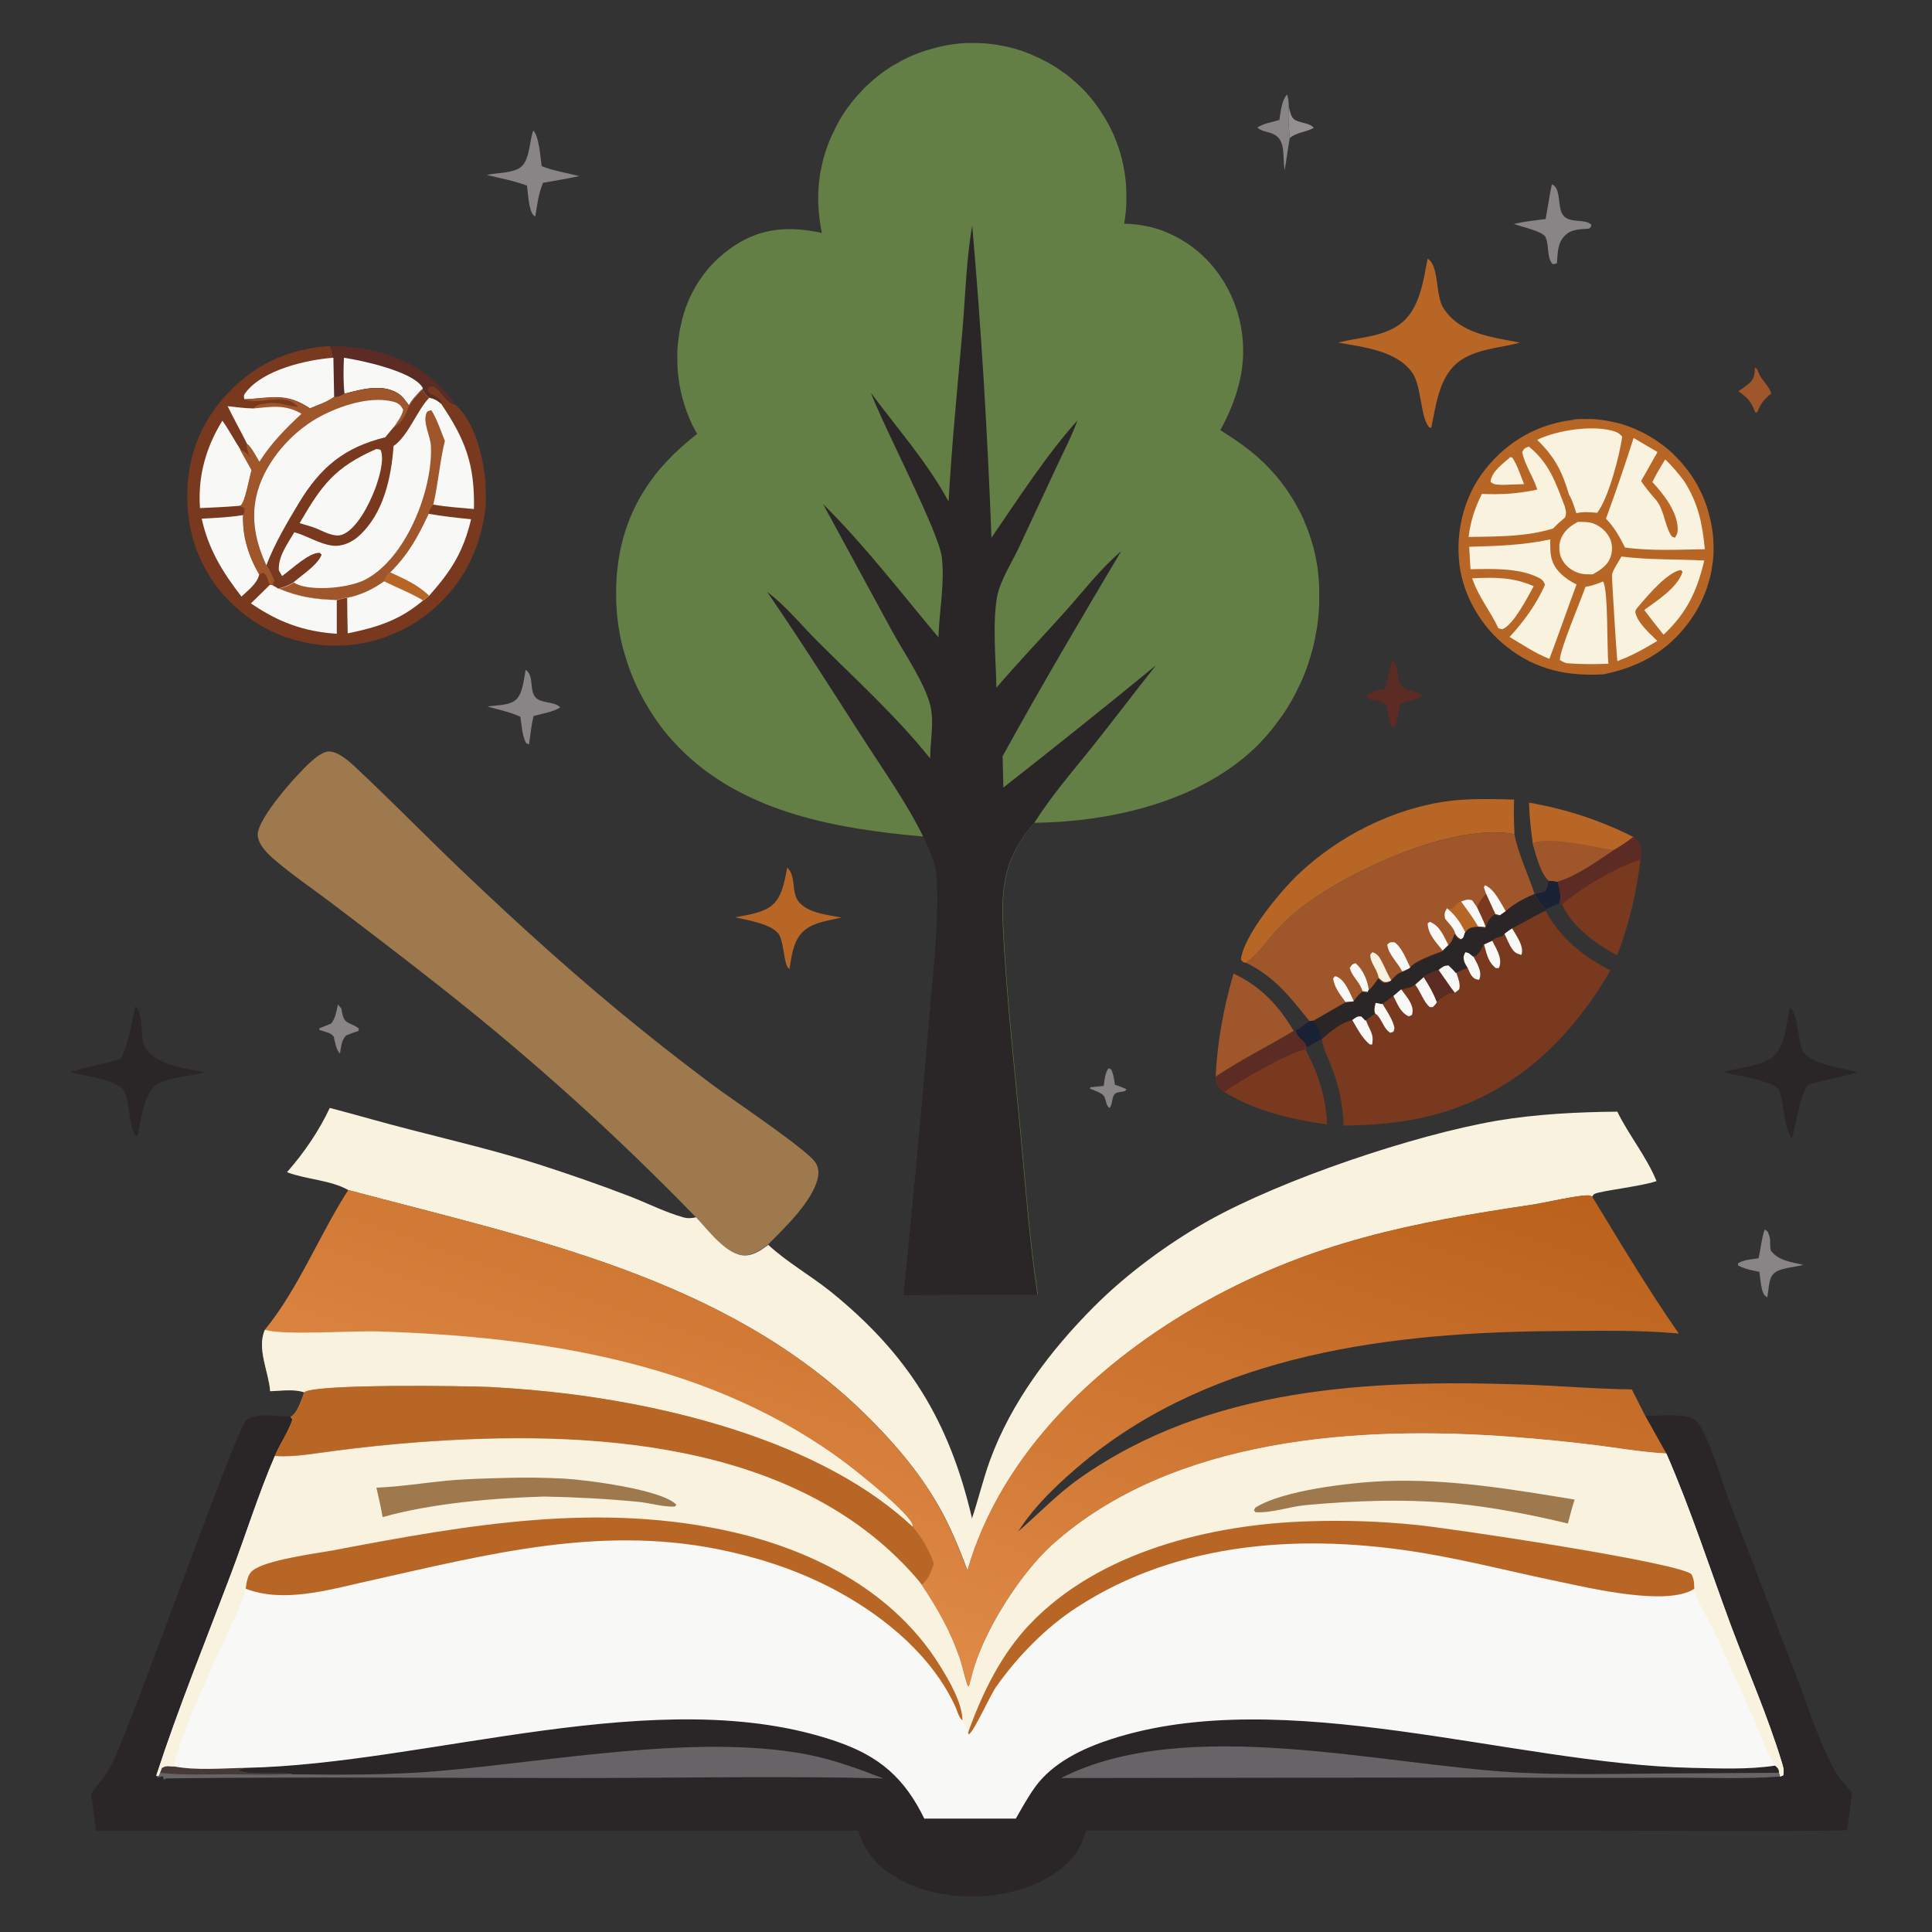 <?xml version="1.0" encoding="UTF-8"?>
<svg id="Layer_1" xmlns="http://www.w3.org/2000/svg" version="1.1" xmlns:xlink="http://www.w3.org/1999/xlink" viewBox="0 0 1024 1024">
  <rect x="0" y="0" width="1024" height="1024" fill="#333333" stroke="none"/>
  <!-- Generator: Adobe Illustrator 29.1.0, SVG Export Plug-In . SVG Version: 2.1.0 Build 142)  -->
  <defs>
    <style>
      .st0 {
        fill: #949090;
      }

      .st1 {
        fill: #f8f2de;
      }

      .st2 {
        fill: #192134;
      }

      .st3 {
        fill: #5c2c24;
      }

      .st4 {
        fill: #79391f;
      }

      .st5 {
        fill: #676467;
      }

      .st6 {
        fill: #647f46;
      }

      .st7 {
        fill: #473a36;
      }

      .st8 {
        fill: #9e562a;
      }

      .st9 {
        fill: #b86626;
      }

      .st10 {
        fill: #2a2627;
      }

      .st11 {
        fill: #9f794e;
      }

      .st12 {
        fill: #f8f9f6;
      }

      .st13 {
        fill: #898486;
      }

      .st14 {
        fill: url(#linear-gradient);
      }
    </style>
    <linearGradient id="linear-gradient" x1="576.5" y1="480.4" x2="466.7" y2="154.8" gradientTransform="translate(0 1026) scale(1 -1)" gradientUnits="userSpaceOnUse">
      <stop offset="0" stop-color="#ba611c"/>
      <stop offset="1" stop-color="#e08a47"/>
    </linearGradient>
  </defs>
  <path class="st0" d="M683.1,56.7c0,.3.2.7.3,1,.6,2.3,1,4.7,3.2,6,2.5,1.4,8.3,1.7,9.7,4.1-3.9,2.2-9.4,2.4-12.7,5.4-.5-5.5-1-10.9-.5-16.4Z"/>
  <path class="st2" d="M693.9,541.2l2.3-.3c2.5,3.5,4.1,5.4,4.4,9.7-2.7,1.5-5.4,3-8.1,4.6-1.3-4.4-4.3-4-6-8.8,2.7-1.6,5-3.1,7.3-5.2Z"/>
  <path class="st2" d="M820.8,466.7c1.7,0,3.2.2,4.9.6.6,3.4,2.3,8.3.8,11.5-2.4,1-4.9,1.9-7.1,3.4-2.7-2.5-4.4-5-6-8.3l5.1-1.2c2-2,1.8-3.2,2.3-5.9Z"/>
  <path class="st13" d="M585,575.4c.5-3.1.6-6.7,2.6-9.2,1.7.8,1.2.2,1.9,2,.8,2.1,1.1,4.4,1.4,6.7,2.1.7,4,1.4,6,2.3,0,2.3-4.8.6-6.4,3.1-1.3,1.9-.7,4.7-2.4,7-1.8-1.2-1.9-3.9-2.7-5.9-.9-2.1-5.6-3.5-7.7-4.4l.2-.7,7.2-.8Z"/>
  <path class="st13" d="M179.1,532.4l1.8,2.1.2,1.1c1.3,7.8,3.6,5.6,9.1,9.5l-.2,1.3c-2.2.7-4.3,1.5-6.5,2.4-2.6,2.4-2.7,6.3-3.3,9.6-2.1-2-2.6-6-3.3-8.9-1.5-2.1-4-2.4-6.3-3.2l-1.3-.4v-.9s6.2-2.5,6.2-2.5c2.3-2.7,2.8-6.6,3.6-10Z"/>
  <path class="st8" d="M930.1,194.6c1.7,1.6,1.1.7,2,2.9,1.6,4.2,5.6,7,6.7,11.1-3.6,2.9-5.3,4.8-7.1,9.1l-.4.9h-1c-2-5.6-4-7.8-8.9-11.2,2.1-1.5,4.3-3,6.2-4.7,2.3-2.1,2.4-5.1,2.6-8.1Z"/>
  <path class="st13" d="M678.1,63.6c.8-4.7,1-9.7,4-13.5.9,2.1.9,4.3,1,6.6-.5,5.6,0,10.9.5,16.4-1,5.7-1.7,11.4-2.7,17.1-1.4-8.2,1.2-17.1-7.7-19.8-2.6-.8-4.7-1-6.8-2.8,3.3-2.2,7.9-2.9,11.7-4Z"/>
  <path class="st13" d="M935.4,651.7l1.5,1.1c.8,2,1.4,3.2,1.3,5.4,0,1.7,0,3,.4,4.7,4.1,5.4,11,6,17.2,7.5-4.2,1.2-10.9,1.5-14.5,3.7-2.6,1.6-3.3,4.4-3.7,7.2l-.9,6.3c-.4-.3-.8-.5-1.2-.9-2.2-1.9-2.5-9.7-3-12.6-4-.8-7.7-1.5-11.3-3.4v-1.1c3.1-2,7.2-2.1,10.9-2.7,1.1-5.1,1.5-10.2,3.2-15.2Z"/>
  <path class="st3" d="M738,349.8c3.9,3.4,1.5,10.6,5.2,14.2,2.8,2.6,7.9,1.9,10.5,4.7-3,2.3-7.8,3.2-11.4,4.2l-2.8,12.5-1.8-.2c-2.1-2.8-1.8-7.8-2.9-11.3-1.6-1.5-2.5-1.9-4.6-2.3-1.5-.3-2.6-.5-4.1-1.1-1.6-.6-1-.3-1.7-2,2.4-2.2,6.7-2.7,9.8-3.4,1.1-5.1,2.2-10.2,3.7-15.2Z"/>
  <path class="st13" d="M278.6,355c4.8,3.2,1.6,11.3,5.6,15,3.1,2.9,10.3,1.8,12.7,5-3.9,2.4-9.7,3.3-14.1,4.5-1.2,4.9-1.7,10-2.4,15l-1.4-.5c-2.3-3.3-2.5-10.1-3.2-14.1-5.3-2.5-11.7-3.8-17.4-5.4,4.4-.8,10.3-.5,14.1-2.9,4.6-2.8,5.1-11.7,6.1-16.6Z"/>
  <path class="st13" d="M822.6,97.7c5.1,2.2,2.7,12.4,5.9,16.4,3.5,4.5,11,1.6,14.9,4.9l-.2,1.4-1.1.8c-3.9.3-8.5.2-11.7,2.8-5,4.1-4.7,9.6-5.2,15.5-.7.4-1.5.4-2.3.5-3.2-3.5-1.7-10.1-3.8-14.4-1.5-3.1-12.9-5.4-16.7-6.9,5.5-1.3,11.2-1.9,16.8-2.6,1.2-6.1,2-12.3,3.3-18.4Z"/>
  <path class="st13" d="M282.7,69.2c3.1,3.3,3.7,14.3,4.4,18.9,6.3,2.4,13.4,3.6,19.9,5.2-6.3,1.5-12.8,2.4-19.2,3.6-2.4,6-3.1,11.6-4.1,17.9-.3-.2-.5-.4-.8-.6-2.7-2.4-3-11.9-3.6-15.8-6.8-2.6-14.2-3.9-21.3-5.7,5.2-1.1,11.9-.9,16.6-3.2,6.2-3,5.8-13.7,7.8-19.6,0-.3.2-.5.3-.8Z"/>
  <path class="st3" d="M175.1,183.4c20.7,0,41.8,5.6,57.1,20.4,3.4,3.3,6.5,6.7,9.1,10.6-5.5-1.1-8.6-11.9-13.7-9.1l-.7,1.5c1.9,3.4,6,3,7.7,6.4l-.7.7c-2.3-1.7-3.5-2.5-6.3-3.2-1.8-1.3-2.5-2.4-3.7-4.3l.3-.8c-.1-.2-.2-.5-.4-.7-5.6-8.3-32-13.9-41.5-15.4-.3,6.5-.4,12.7.3,19.2-2.3,1.4-2.8,1.5-5.4,1.7l-.4-20.7c-.2-2.6-.4-4-1.6-6.3Z"/>
  <path class="st12" d="M182.2,189.6c9.5,1.4,35.9,7.1,41.5,15.4.2.2.3.5.4.7l-.3.8c-2.6,2.7-5.1,5.2-6.9,8.5-1.7-2.3-3.5-5-5.9-6.5-8.5-5.3-19.5-2.1-28.4.3-.7-6.5-.6-12.7-.3-19.2Z"/>
  <path class="st9" d="M417.2,459.8c4.9,4.4,2.1,13,6,18,4.8,6.1,15.7,7.2,22.8,8.5-6.1,1.5-13.4,2.3-18.6,6-6.9,4.9-7.7,13.7-9,21.4-1.2-1.4-1.1-1-1.6-2.5-1.5-4.6-1.7-11.6-3.7-15.5-3-5.9-17.8-8.2-23.5-9.5,5.9-1.2,13.2-2,18.3-5.4,6.8-4.5,7.8-13.7,9.4-21.1Z"/>
  <path class="st10" d="M71.7,533.4c1.4,1.1,1.8,1.9,2.2,3.6,0,.3.2.6.3,1,1.6,5.5.1,12.9,3,17.5,5.7,9.2,21.6,10.8,31.4,12.8-7.8,2.2-19,2.3-25.7,6.8-7.1,4.8-8.1,19.1-10,27h-.9c-4.4-6.3-2.6-17.2-6.5-24.1-3.4-6-22-7.9-28.6-9.7,8.8-2.8,18.1-4.3,27-7,4.7-9.2,5.5-18,7.8-27.8Z"/>
  <path class="st10" d="M948.6,534.1c4.7,2.6,4,17.2,6.8,22.7,3.8,7.5,21.5,9.2,29.3,11.5-8.8,2.7-17.8,3.9-26.6,6.8-5.2,8.9-5.3,18.9-8.5,28.4-4.5-7.2-4.3-20.9-6.8-25.9-2.4-4.6-24.2-8-29.6-9.4,7.7-2.1,18.4-2.9,25.1-7.1,7.8-4.9,8.6-18.9,10.3-27.1Z"/>
  <path class="st8" d="M653.8,516c14.4,6.8,23.8,16.8,31.9,30.4-13.6,8.1-28.2,15.4-41.4,24.2,1-19.1,4.2-36.3,9.5-54.6Z"/>
  <path class="st9" d="M810.3,425.4c19.7,3.4,37.7,9.3,55.6,18.3-3.4,2.6-6.8,4.9-10.5,7-8.1,5.6-20.3,14.1-29.6,16.7-1.7-.4-3.1-.5-4.9-.6-4.6-4.3-6.7-14-8.5-19.9-1-7.2-1.8-14.2-2-21.5Z"/>
  <path class="st8" d="M812.3,446.8c8.7-3.6,32.9,2.1,43,3.8-8.1,5.6-20.3,14.1-29.6,16.7-1.7-.4-3.1-.5-4.9-.6-4.6-4.3-6.7-14-8.5-19.9Z"/>
  <path class="st4" d="M865.9,443.6c1.9,1.8,3.5,3.1,3.8,5.8.2,2,0,4.3-.2,6.3-2.2,17.7-6,34.1-12.4,50.7-11.5-6.4-23.5-14.7-29.2-27.1l-1.4-.6c1.5-3.2-.2-8.1-.8-11.5,9.4-2.6,21.5-11.1,29.6-16.7,3.8-2.1,7.1-4.4,10.5-7Z"/>
  <path class="st3" d="M865.9,443.6c1.9,1.8,3.5,3.1,3.8,5.8.2,2,0,4.3-.2,6.3-12.8,3.8-31.4,14.9-41.6,23.7l-1.4-.6c1.5-3.2-.2-8.1-.8-11.5,9.4-2.6,21.5-11.1,29.6-16.7,3.8-2.1,7.1-4.4,10.5-7Z"/>
  <path class="st4" d="M685.7,546.5h.9c1.7,4.8,4.7,4.4,6,8.8l-.7.9c6.8,12.7,10.9,25.4,11.5,39.8-18.8-2.6-38.2-7.2-54.6-17.3-.3-.2-.6-.3-.8-.5-2.9-2.1-3.3-4.2-3.6-7.5,13.2-8.8,27.7-16.1,41.4-24.2Z"/>
  <path class="st3" d="M685.7,546.5h.9c1.7,4.8,4.7,4.4,6,8.8l-.7.9c-9.3,1.9-34.6,16.5-43.1,22.6-.3-.2-.6-.3-.8-.5-2.9-2.1-3.3-4.2-3.6-7.5,13.2-8.8,27.7-16.1,41.4-24.2Z"/>
  <path class="st9" d="M756.7,137.1c6.2,3.7,3.9,19.4,8.4,26.3,8.9,13.7,25.9,15.3,40.5,18.2-10.3,2.8-21.4,3.1-30.7,8.9-12,7.6-13.6,23.4-16.3,36.2h-.8c-4.9-4-4.2-22.1-9.3-29.2-8.4-11.8-26-13.5-39.2-15.9,10.9-2.9,22.8-2.8,32.3-9.5,10.9-7.7,12.7-23,15.1-35.1Z"/>
  <path class="st9" d="M660.4,510.4c-2.2-.7-1.2-.1-2.7-1.8,1.4-12.7,20.7-35.9,30.1-44.9,21.4-20.5,51-35.5,80.6-39.2,11.3-1.4,22.7-1,34.1-.7-.2,6.2-.1,12.1.2,18.3-30.6-5.8-80.6,16.6-105.3,33.4-7.7,5.2-14.5,10.7-20.8,17.6-5.2,5.8-9.8,12.6-16.1,17.3Z"/>
  <path class="st8" d="M660.4,510.4c6.3-4.7,10.9-11.5,16.1-17.3,6.2-6.9,13.1-12.4,20.8-17.6,24.7-16.8,74.8-39.2,105.3-33.4,2.7,12,7.1,20.7,10.8,31.8-5.6,2.4-10.6,5-15.3,9.1l-3,2.1c-.9-.2-1.7-.3-2.6-.7-2.8,1.6-3.7,4.3-5,7.1l-4.1-.4c-2.4.3-3.9.1-5.8,2-.4.4-.7.8-1,1.3-.6,2-.3,2.4-2.2,3.5-1.8-.8-2.2-1.4-3.2-3-.9,2.4-1.6,4.5-3.6,6.2l-3,3c-4.1,1.5-15.1,5.3-17.1,8.8,0,0,0,.2,0,.2-1.5.8-2.8,1.5-4.4,2-2.7,1.1-4,2.6-5.8,4.8-1.7.7-1.1.6-2.7.8-1.7.2-2.7-1.1-3.9-2.2-1.6,2.3-3,4.6-5.2,6.3l-.4,1.1-2.9-.4c-2,1.5-3.3,3.3-4.7,5.3l-4.3.4-16.9,9.7-2.3.3c-10-12.6-18.7-23.7-33.5-30.9Z"/>
  <path class="st12" d="M722.2,525.4c-.2-.5-.4-1.1-.6-1.6-1.6-3.8-5.2-6.7-6.2-10.8,1.2-1.6,1-1.9,3.1-2.5,4,3.6,6.2,8.8,7,14.1l-.4,1.1-2.9-.4Z"/>
  <path class="st12" d="M713.2,531.2c-2.8-4-6-7.7-6.6-12.7l1-1.1c.3,0,.6.2,1,.3,4.5,1.9,6.9,8.9,9,13l-4.3.4Z"/>
  <path class="st1" d="M730.7,518.4c0-.4,0-.7-.2-1.1-.9-4-4.4-7.2-4.2-11.4l1.1-1.2c2.7.8,3.7,2.5,5,5,1.7,3.3,3.1,6.7,5,10-1.7.7-1.1.6-2.7.8-1.7.2-2.7-1.1-3.9-2.2Z"/>
  <path class="st12" d="M787.6,473.7l-1.1-3.4.6-1.1c4.9,1.9,8.3,9.4,11,13.8l-3,2.1c-.9-.2-1.7-.3-2.6-.7l-4.9-10.7Z"/>
  <path class="st4" d="M782.8,480.8c1.4-2.8,2.7-4.8,4.8-7.1l4.9,10.7c-2.8,1.6-3.7,4.3-5,7.1-1.4-3.6-3.1-7.1-4.7-10.6Z"/>
  <path class="st12" d="M764.7,503.9c-3.4-4.3-7.9-8.8-8-14.5l1.2-.8c5.4,2.2,7.2,7.5,9.8,12.3l-3,3Z"/>
  <path class="st12" d="M743.2,514.9c-2.2-4.6-7.5-9.1-7.9-14.3,1.6-1.5,1.7-1.1,3.7-1.2,3.8,2.3,6.6,9.5,8.5,13.5-1.5.8-2.8,1.5-4.4,2Z"/>
  <path class="st9" d="M774.5,477.8c2.5-.8,3.2-1.4,5.8-.6l2.5,3.6c1.6,3.5,3.4,7,4.7,10.6l-4.1-.4c-2.4.3-3.9.1-5.8,2-.4.4-.7.8-1,1.3-.6,2-.3,2.4-2.2,3.5-1.8-.8-2.2-1.4-3.2-3-.4-2.6-3.8-5.8-5.4-7.9-.4-2.8-.3-3,1-5.5,1.3.3,1.9.3,3.1.2,1.5-1.8,2.3-2.8,4.4-3.8Z"/>
  <path class="st12" d="M774.5,477.8c2.5-.8,3.2-1.4,5.8-.6l2.5,3.6c1.6,3.5,3.4,7,4.7,10.6l-4.1-.4c-2.6-4.6-5.9-8.9-9-13.2Z"/>
  <path class="st12" d="M766.9,481.4c4.5,3.5,7.3,7.8,9.8,12.9-.6,2-.3,2.4-2.2,3.5-1.8-.8-2.2-1.4-3.2-3-.4-2.6-3.8-5.8-5.4-7.9-.4-2.8-.3-3,1-5.5Z"/>
  <path class="st4" d="M798.1,482.9c4.7-4.1,9.7-6.7,15.3-9.1,1.6,3.3,3.2,5.8,6,8.3l-.2.6c7.4,14.2,20.3,24.6,34.4,31.6-21.9,37.5-51.6,65.7-94.7,76.9-15.4,4-31,5.2-46.8,5.4-.4-11.7-2.3-20.6-6.5-31.5-1.8-4.6-4.4-9.6-5-14.5-.3-4.3-1.9-6.2-4.4-9.7l16.9-9.7,4.3-.4c1.4-2,2.7-3.8,4.7-5.3l2.9.4.4-1.1c2.2-1.7,3.6-4.1,5.2-6.3,1.3,1,2.3,2.4,3.9,2.2,1.6-.2,1-.1,2.7-.8,1.8-2.2,3-3.7,5.8-4.8,1.6-.5,2.9-1.3,4.4-2,0,0,0-.2,0-.2,2-3.4,13-7.3,17.1-8.8l3-3c2.1-1.6,2.7-3.8,3.6-6.2,1,1.7,1.4,2.2,3.2,3,1.9-1.1,1.5-1.5,2.2-3.5.3-.4.6-.9,1-1.3,1.9-1.9,3.4-1.7,5.8-2l4.1.4c1.3-2.8,2.2-5.5,5-7.1.9.4,1.7.5,2.6.7l3-2.1Z"/>
  <path class="st12" d="M801.4,492c2.1,3.6,6.1,9,5.2,13.3,0,.3-.2.5-.3.8-2.1-.5-3.5-1.2-4.8-3.1-1.7-2.4-2.8-5.5-4.1-8.1,1.2-1,2.6-1.9,4-2.9Z"/>
  <path class="st12" d="M777.9,513c-.5-.9-1.5-2.4-1.8-3.4-.6-2.3-.3-3.1.6-5,2.1.2,2.5,1,4.2,2.3,1.8,3.4,4.7,7.9,3.3,11.8,0,.2-.2.4-.3.6-2-.2-2.9-.8-4.1-2.4-.8-1.2-1.3-2.6-1.9-3.9Z"/>
  <path class="st12" d="M786.5,500.6l4.4-2c2,4,5.3,8.9,3.9,13.5-.1.3-.3.7-.4,1-2.1,0-1.3.3-2.9-1.2-3-2.9-3.8-7.4-4.9-11.3Z"/>
  <path class="st12" d="M729.2,531.3l3.5.7c2.4,4,5.5,8.3,6.4,12.9l-.5,1.9-1.6.6c-3.9-2-4.5-7.9-8.1-10.2-.7-2.2-.2-3.6.3-5.9Z"/>
  <path class="st12" d="M742.6,524.3c2.5,3.5,6.9,8.1,6,12.6,0,.4-.2.7-.3,1.1l-1.6.7c-4.5-2-6.1-6.7-8.2-10.9l4.1-3.5Z"/>
  <path class="st12" d="M716.7,540.6c2.1-1.4,2.6-2.4,5.2-2l2.1,2.2c1.7,4.9,4.5,7.3,3.2,12.9l-1.3-.2c-4.1-3.5-6.5-8.3-9.2-12.9Z"/>
  <path class="st12" d="M754.6,517.9c2.8,4.4,5.1,8.4,7,13.2-.6,1.2-1.3,1.8-2.2,2.7h-1.6c-3.2-2.8-4.7-7.7-7.2-11.2l-.5-.7,4.6-4.1Z"/>
  <path class="st3" d="M762.5,514.1c2.1-1.6,2.8-2.5,5.5-2.5,1.4,1.3,2.7,2.5,3.9,4,.9,2.8,2.3,5.9,1.5,8.8l-2.3,1.8c-4.2.2-6.5,2.3-9.5,4.9-1.9-4.9-4.1-8.9-7-13.2,2.4-1.7,5.2-2.7,7.9-3.8Z"/>
  <path class="st12" d="M762.5,514.1c2.1-1.6,2.8-2.5,5.5-2.5,1.4,1.3,2.7,2.5,3.9,4,.9,2.8,2.3,5.9,1.5,8.8l-2.3,1.8c-3-3.9-5.7-8.1-8.6-12.1Z"/>
  <path class="st10" d="M798.1,482.9c4.7-4.1,9.7-6.7,15.3-9.1,1.6,3.3,3.2,5.8,6,8.3l-.2.6c-6.1,2.8-11.8,6.5-17.8,9.3-1.3.9-2.7,1.8-4,2.9-1.5,1.8-.5,1.2-2.7,1.7-1.6.4-2.6.9-3.9,2l-4.4,2c-1.2,2.3-2.1,4.5-4.3,6.1l-1.4.3c-1.6-1.3-2-2.1-4.2-2.3-1,1.9-1.2,2.7-.6,5,.3,1.1,1.3,2.5,1.8,3.4-2.1.8-4.1,1.5-6.1,2.6-1.2-1.5-2.5-2.7-3.9-4-2.7,0-3.4.9-5.5,2.5-2.7,1-5.5,2-7.9,3.8l-4.6,4.1c-2.1,1.6-4.8,1.8-7.3,2.4l-4.1,3.5c-1.9,1.4-3.8,3-5.9,4.2l-3.5-.7c-.5,2.2-1,3.6-.3,5.9l-4.9,3.6-2.1-2.2c-2.6-.4-3.1.6-5.2,2-6.4,1.6-11,5.9-16,10.1-.3-4.3-1.9-6.2-4.4-9.7l16.9-9.7,4.3-.4c1.4-2,2.7-3.8,4.7-5.3l2.9.4.4-1.1c2.2-1.7,3.6-4.1,5.2-6.3,1.3,1,2.3,2.4,3.9,2.2,1.6-.2,1-.1,2.7-.8,1.8-2.2,3-3.7,5.8-4.8,1.6-.5,2.9-1.3,4.4-2,0,0,0-.2,0-.2,2-3.4,13-7.3,17.1-8.8l3-3c2.1-1.6,2.7-3.8,3.6-6.2,1,1.7,1.4,2.2,3.2,3,1.9-1.1,1.5-1.5,2.2-3.5.3-.4.6-.9,1-1.3,1.9-1.9,3.4-1.7,5.8-2l4.1.4c1.3-2.8,2.2-5.5,5-7.1.9.4,1.7.5,2.6.7l3-2.1Z"/>
  <path class="st9" d="M834.2,222.3c.9,0,1.9-.2,2.8-.2.9,0,1.9,0,2.8,0,.9,0,1.9,0,2.8,0,.9,0,1.9,0,2.8.1.9,0,1.9.2,2.8.3.9.1,1.9.2,2.8.4.9.1,1.9.3,2.8.5.9.2,1.9.4,2.8.6.9.2,1.8.5,2.7.7.9.3,1.8.6,2.7.9.9.3,1.8.6,2.7,1,.9.3,1.8.7,2.6,1.1.9.4,1.7.8,2.6,1.2.9.4,1.7.8,2.5,1.3.8.5,1.7.9,2.5,1.4.8.5,1.6,1,2.4,1.5.9.6,1.8,1.2,2.7,1.9.9.7,1.8,1.3,2.7,2,.9.7,1.7,1.4,2.6,2.2.8.7,1.6,1.5,2.4,2.3.8.8,1.6,1.6,2.3,2.4.8.8,1.5,1.6,2.2,2.5.7.9,1.4,1.7,2.1,2.6.7.9,1.3,1.8,2,2.7.6.9,1.2,1.8,1.8,2.8.6.9,1.1,1.9,1.7,2.9.5,1,1,2,1.5,3,.5,1,1,2,1.4,3,.4,1,.9,2.1,1.2,3.1.4,1,.8,2.1,1.1,3.2.3,1.1.6,2.1.9,3.2.3,1.1.5,2.2.8,3.2.2,1.1.4,2.2.6,3.3.2,1.1.3,2.2.5,3.3.1,1.1.2,2.2.3,3.3,0,1.1.1,2.2.1,3.3,0,1.1,0,2.2,0,3.3,0,1.1-.1,2.2-.2,3.3,0,1.1-.2,2.2-.4,3.3-.2,1.1-.3,2.2-.5,3.3-.2,1.1-.4,2.2-.7,3.3-.3,1.1-.6,2.1-.9,3.2-.3,1.1-.7,2.1-1,3.2-.4,1-.8,2.1-1.2,3.1-.4,1-.9,2-1.3,3-.5,1-1,2-1.5,3-.5,1-1.1,1.9-1.6,2.9-.6,1-1.2,1.9-1.8,2.8-11.5,17.2-27.2,26.3-47.1,30.4-19.4,1.1-35.8-2.3-51.4-14.6-13.4-10.5-23.1-26.9-25.1-43.9-2.1-17.8,2.7-36.5,14-50.5,11.9-14.8,27.8-23.7,46.6-25.9Z"/>
  <path class="st1" d="M800.5,242.2l1.1.4c2.7,4.1,4.3,9.4,6.2,14l-11.7.4c-2.6-.2-4.1.1-6.1-1.6.6-5.6,6.6-9.6,10.6-13.2Z"/>
  <path class="st1" d="M780.4,306.5c11.9-.5,21.4-.7,32.5,4.2-3,5.4-10.8,20.8-16.7,22.8l-2-.5c-4.5-9.5-10.4-16.2-13.9-26.5Z"/>
  <path class="st1" d="M836.3,276.6c2.3,0,4.5,0,6.7.4,3.8.9,7.6,3.7,9.6,7.1,1.9,3.1,2.2,6.7,1.3,10.2-1.4,5.2-5.3,7.5-9.6,10.1-2.4,0-4.6.1-6.9-.5-3.9-1.1-7.5-3.6-9.4-7.2-.2-.4-.4-.8-.6-1.2-.2-.4-.3-.8-.4-1.2-.1-.4-.2-.8-.3-1.3,0-.4-.1-.9-.2-1.3,0-.4,0-.9,0-1.3,0-.4,0-.9,0-1.3,0-.4.1-.9.2-1.3,0-.4.2-.9.3-1.3,1.6-4.9,4.9-7.5,9.3-9.9Z"/>
  <path class="st1" d="M849.6,308.2c2.9,3.6,2,36.2,2.9,43.6-7.5.3-14.7.3-22.2-.3-1.6-.5-2.3-.9-3.6-1.7.5-6.6,10.6-30.1,13.6-38.7,3.3-.6,6.2-1.6,9.3-2.9Z"/>
  <path class="st1" d="M814.8,233.1c10.3-5.1,29.9-8.1,41.1-4.4,1.7.6,2.7,1.4,3.9,2.7-1.3,9.7-7.3,32.9-13.3,40.4-3.7-.3-7.3-.7-11,.2-1.1-3.2-2.1-7-3.9-9.8-3.5-12.2-7.7-20.2-16.8-29Z"/>
  <path class="st1" d="M814.8,259.5c-2.1-6.8-6.6-12.9-8-19.9,1.1-2.1,1.3-2,3.5-2.9,10.9,8.7,14.3,19.3,19.1,31.8.6,2.6,1,3.3.1,5.8-2.1,1.7-3.9,3.3-5.7,5.2l-.6.6c-14.5,4.5-29.7,4.2-44.8,4.5,1-8.4,3.3-15.2,7-22.8,10.3.4,19.3-.1,29.3-2.3Z"/>
  <path class="st1" d="M821.7,285.9c-.2,6.9-.1,12.4,5,17.6,2.5,2.6,5.7,4.7,8.9,6.3-4.9,13.1-9.4,26.3-14.4,39.4-7.7-3-14.1-7.5-21.1-11.6,7.3-7.8,14.6-17.9,18.8-27.7-.8-2.1-1.6-2.8-3.6-3.8-10.4-5.2-24.6-4.6-35.9-4.4l-.7-11.9c14.7-.4,28.5-.8,42.9-3.9Z"/>
  <path class="st1" d="M859.5,295c14.5,1.8,29.2,1.3,43.8,2.1-3.9,16.3-9.2,27.7-21.6,39.3-3.5-4.3-6.9-8.7-10.2-13.1,6.8-5,17.6-11.8,20.3-20.2l-.9-1c-7,1.1-17,12.9-21.7,18.4-.9,1.2-2.8,2.8-2.4,4.2,1.3,5.7,7.6,11,11.6,15-6.8,4.1-13.7,8-21.2,10.7-.4-3.8-3-44.6-2.8-45.8.4-2.5,3.8-7.3,5.1-9.8Z"/>
  <path class="st1" d="M865.8,232.1l12.7,7.5-8.7,15.4c2.3,3.3,4.9,6.6,7.6,9.6,4.4,5.1,4.6,12,7.6,17.9.9,1.7.9,2,2.8,2.5.8-1.5,1.3-2,1.4-3.7.5-9.3-7.4-19.4-13.4-25.8,2-4.2,4.4-8.1,6.8-12,3.8,3.6,6.9,7.4,10.1,11.6,7.4,11.7,9.6,22.3,10.9,36-13.9.2-28.5,1-42.3-.9-2.8-5.6-5.7-10.8-10.1-15.3,5.2-14.1,10-28.3,14.6-42.6Z"/>
  <path class="st4" d="M241.2,214.4c10,8.4,14.7,26.8,15.9,39.2.1,1.3.2,2.7.3,4,0,1.3.1,2.7.1,4,0,1.3,0,2.7,0,4,0,1.3-.2,2.7-.3,4-.1,1.3-.3,2.7-.5,4-.2,1.3-.4,2.6-.7,3.9-.3,1.3-.6,2.6-.9,3.9s-.7,2.6-1.1,3.9c-.4,1.3-.8,2.5-1.3,3.8-.5,1.3-.9,2.5-1.4,3.7-.5,1.2-1.1,2.5-1.6,3.7-.6,1.2-1.2,2.4-1.8,3.6-.6,1.2-1.3,2.3-2,3.5-.7,1.1-1.4,2.3-2.2,3.4-.7,1.1-1.5,2.2-2.3,3.3-.8,1.1-1.6,2.1-2.5,3.1-.8,1-1.7,2-2.6,3s-1.8,1.9-2.8,2.9c-.9.9-1.9,1.8-2.9,2.7-1,.9-2,1.7-3,2.6-1,.8-2.1,1.6-3.2,2.4-1.1.8-2.2,1.5-3.3,2.3-1.1.7-2.2,1.4-3.4,2.1-1.1.7-2.3,1.3-3.5,1.9-1.2.6-2.4,1.2-3.6,1.7-1.2.6-2.4,1.1-3.7,1.6-1.2.5-2.5,1-3.7,1.4-1.3.4-2.5.8-3.8,1.2-1.3.4-2.6.7-3.8,1-1.3.3-2.6.6-3.9.8-1.3.2-2.6.4-3.9.6-1.3.2-2.6.3-4,.4-1.3,0-2.6.2-3.9.2s-2.6,0-3.9,0c-1.3,0-2.6,0-3.9-.2-1.3,0-2.6-.2-3.9-.4-1.3-.2-2.6-.3-3.9-.6-1.3-.2-2.6-.5-3.8-.8-1.3-.3-2.5-.6-3.8-.9-1.3-.3-2.5-.7-3.7-1.1-1.2-.4-2.5-.8-3.7-1.3-1.2-.5-2.4-1-3.6-1.5-1.2-.5-2.4-1.1-3.5-1.7s-2.3-1.2-3.4-1.8c-1.1-.6-2.2-1.3-3.3-2-1.1-.7-2.2-1.4-3.2-2.2-1.1-.8-2.1-1.5-3.1-2.3-1-.8-2-1.6-3-2.5-1-.8-1.9-1.7-2.8-2.5-.9-.9-1.8-1.8-2.7-2.7-.9-.9-1.7-1.9-2.6-2.8-.8-1-1.6-1.9-2.4-2.9-.8-1-1.5-2-2.3-3.1-.7-1-1.4-2.1-2.1-3.2-.7-1.1-1.3-2.2-2-3.3-.6-1.1-1.2-2.2-1.8-3.4-.6-1.1-1.1-2.3-1.6-3.5s-1-2.3-1.5-3.5c-.5-1.2-.9-2.4-1.3-3.6-.4-1.2-.8-2.4-1.1-3.7-.3-1.2-.6-2.5-.9-3.7-.3-1.2-.5-2.5-.7-3.7-.2-1.3-.4-2.5-.5-3.8-.1-1.3-.3-2.5-.4-3.8-1.6-21.9,4.3-42,18.8-58.6,15.1-17.3,33.8-26.3,56.6-27.7,1.2,2.4,1.4,3.8,1.6,6.3l.4,20.7c2.6-.1,3.2-.3,5.4-1.7,9-2.3,19.9-5.5,28.4-.3,2.5,1.5,4.2,4.2,5.9,6.5,1.8-3.3,4.3-5.8,6.9-8.5,1.2,1.8,1.9,3,3.7,4.3,2.8.6,4.1,1.4,6.3,3.2l.7-.7c-1.7-3.5-5.8-3.1-7.7-6.4l.7-1.5c5-2.8,8.1,8,13.7,9.1Z"/>
  <path class="st12" d="M203.5,308c6.8,3.4,14.4,6.3,20.8,10.2-12.3,10.5-24.4,14.3-40,17.5-.2-6.3-.2-12.6-.3-18.8,7.6-1.7,13.2-4.4,19.5-8.8Z"/>
  <path class="st12" d="M144.4,310.1l3.2,1.9c10.5,4.4,19.6,5.8,30.9,6v17.9c-17.4-1.1-31.1-6.2-45.5-16.1,3.4-3.3,6.8-6.6,10.1-9.9l1.3.2Z"/>
  <path class="st12" d="M128.9,273.1c-.4,11.3,2.9,21.6,8.5,31.3-1,4.9-5.9,8.4-9.4,11.8-10.1-13-17.5-25.1-21.1-41.3,7.4-.4,14.7-.7,22-1.9Z"/>
  <path class="st12" d="M129.5,211.6c-.4-2.1-.3-2.2.9-3.8,9.3-11.9,32-17.1,46.3-18.2l.4,20.7c-3.6,2.8-8.6,4.3-12.8,6.1-13-8.7-20.6-5.4-34.8-4.8Z"/>
  <path class="st12" d="M117.8,222.9c3.5,4.8,6.3,10.3,9.6,15.3l6.1,10.9c-1.3,3.8-3.5,17.3-5.9,18.8-.2.1-.5.2-.7.2-7,.6-13.9.9-20.9,1.2-1.2-16.9,3.1-32.1,11.9-46.4Z"/>
  <path class="st12" d="M227,272.3c7.5,1.3,15.1,2.2,22.7,2.9-4.2,17.4-10.4,27.2-22.2,40.5l-3.1,2.5c-6.4-3.9-14.1-6.8-20.8-10.2.9-2,1.5-3.3,3.2-4.7,9.8-9.9,14.4-18.6,20.3-31Z"/>
  <path class="st9" d="M203.5,308c.9-2,1.5-3.3,3.2-4.7,7.6,3.5,14.6,6.5,20.7,12.4l-3.1,2.5c-6.4-3.9-14.1-6.8-20.8-10.2Z"/>
  <path class="st8" d="M182.5,208.8c9-2.3,19.9-5.5,28.4-.3,2.5,1.5,4.2,4.2,5.9,6.5-1.8,4.6-3.6,9.3-8.3,11.6,1.8-2.8,4.6-6.2,5.1-9.5-1.4-2.4-2.5-3.5-5.2-4.2-13.2-3.5-31.6,3.1-42.7,10.1-13.8,8.6-26.6,24.1-30,40.2-2.8,12.7,0,24.9,5.4,36.5,1.6,2.7,3,5.2,4.1,8.1l-.9,2.3-1.3-.2c-1.2-2.3-1-4.7-3.4-6.3l-2.3.8c-5.6-9.7-8.9-20-8.5-31.3.7-1.8,1-1.9.7-3.9l-2.8-1c.2,0,.5-.1.7-.2,2.5-1.5,4.7-15,5.9-18.8l-6.1-10.9c1.6.4,3.9,2.1,4.8,3.3.2.3.3.5.5.8h.3c-1.4-1.8-1.8-3.9-2-6.1,0-.3,0-.6,0-1-3.3-6.7-7-13.2-10.3-20,4.5.5,9,1.1,13.6,1.2,2.1-2,4-2.2,6.8-2.6.5,0,1-.1,1.5-.2,5.5-.7,10.2,1.6,15.6,2-7-7.9-18.1-1.5-27-3.6-.5-.1-1.1-.3-1.6-.4,14.1-.6,21.8-3.8,34.8,4.8,4.2-1.8,9.2-3.3,12.8-6.1,2.6-.1,3.2-.3,5.4-1.7Z"/>
  <path class="st12" d="M134.3,216.5c9.7-.9,16.8-2.3,25.5,2.8-8.5,7.9-16,15.5-22.3,25.4-1.6-2.5-4.2-7.9-6.5-9.4-3.3-6.7-7-13.2-10.3-20,4.5.5,9,1.1,13.6,1.2Z"/>
  <path class="st12" d="M141.2,299.7c-5.4-11.6-8.2-23.8-5.4-36.5,3.5-16.1,16.2-31.6,30-40.2,11.2-7,29.6-13.6,42.7-10.1,2.7.7,3.8,1.8,5.2,4.2-.5,3.3-3.3,6.7-5.1,9.5l-4.4,5.3c-21.6,5.2-34.3,15.8-45.7,34.7-6.3,10.4-13,21.8-17.3,33.2Z"/>
  <path class="st12" d="M216.9,215c1.8-3.3,4.3-5.8,6.9-8.5,1.2,1.8,1.9,3,3.7,4.3,2.8.6,4.1,1.4,6.3,3.2,13,19.2,17.9,32.4,17.4,55.8-7.2-.7-14.6-1.1-21.7-2.4-1.7,1.7-2.1,2.6-2.5,5-5.8,12.4-10.5,21.1-20.3,31-1.7,1.5-2.3,2.7-3.2,4.7-6.3,4.4-11.9,7.1-19.5,8.8-1.8,0-3.7.7-5.4,1.2-11.4-.3-20.4-1.6-30.9-6l-3.2-1.9.9-2.3c-1.1-2.9-2.5-5.4-4.1-8.1,4.3-11.4,11-22.7,17.3-33.2,11.4-18.9,24.2-29.4,45.7-34.7l4.4-5.3c4.6-2.3,6.5-7,8.3-11.6Z"/>
  <path class="st8" d="M155.6,308.7c1.1.6,2.2,1.2,3.5,1.6,9.2,2.8,26.1,1.2,34.5-3.1,21.6-11.2,35.8-47.4,34.8-70.7-.2-5.3-4.4-12.4-2.4-17.5.5-1.3,1.4-1.2,2.6-1.6,3.1,4.9,5,10.9,7.2,16.3-2.7,10.9-3.5,22.5-6.1,33.6-1.7,1.7-2.1,2.6-2.5,5-5.8,12.4-10.5,21.1-20.3,31-1.7,1.5-2.3,2.7-3.2,4.7-6.3,4.4-11.9,7.1-19.5,8.8-1.8,0-3.7.7-5.4,1.2-11.4-.3-20.4-1.6-30.9-6,3-.8,5.4-1.6,7.9-3.3Z"/>
  <path class="st4" d="M216.9,215c1.8-3.3,4.3-5.8,6.9-8.5,1.2,1.8,1.9,3,3.7,4.3-6.8,7.2-11,20.1-18.9,25.6-1.2,16.7-5.3,35.9-18.4,47.7-3.8,3.4-8.8,5.7-14,5.1-6.7-.8-13.6-5.3-20.2-7.1-3.5,6-8.7,12.9-8.2,20.2l1.7,3c4.9-3.4,14.3-12.6,20-12.3l1,1c-2.3,5.6-10.4,10.7-15,14.7-2.6,1.7-5,2.4-7.9,3.3l-3.2-1.9.9-2.3c-1.1-2.9-2.5-5.4-4.1-8.1,4.3-11.4,11-22.7,17.3-33.2,11.4-18.9,24.2-29.4,45.7-34.7l4.4-5.3c4.6-2.3,6.5-7,8.3-11.6Z"/>
  <path class="st12" d="M199.3,238c.8,0,1.6.2,2.4.4,2.3,5.2-1,15.7-3,21-2.9,7.6-9.7,21.5-17.7,24.1-4.1,1.3-9.7-1.9-13.5-3.5-2.8-1.1-5.8-1.8-8.7-2.7,11.7-20.2,18.6-29.6,40.6-39.3Z"/>
  <path class="st11" d="M368.8,645.1c-21-21.6-42.7-42.6-65.1-62.8-22.4-20.2-45.4-39.6-69.1-58.3-19.5-15.4-39.4-30.6-59.2-45.6-9.8-7.4-20.1-14.4-29.4-22.3-3.7-3.1-9-8.1-9.4-13.3-.6-8.6,21.1-32.8,28.1-39,2.5-2.2,6.6-5.7,10.1-5.5,5,.3,11,5.8,14.5,9.2,18.3,17.1,35.8,35.1,54,52.5,31.9,30.5,65.1,60.5,99.6,88.1,11.6,9.3,23.4,18.4,35.3,27.3,9.9,7.4,49,33.5,53.9,40.6,1.7,2.5,2,5.3,1.4,8.2-2.6,12.3-17.7,26.7-26.5,35.5-3.6,2.7-7.6,5.5-12.3,5.6-9.7.2-19.8-13.8-26-20.2Z"/>
  <path class="st1" d="M174.7,587.2c15,3.9,29.9,8.3,45,12.1,22.2,5.7,44.5,11,66.3,18,16.1,5.2,32.3,10.8,48.1,16.9,9.2,3.6,18.5,8.3,28,11,2.6.7,4.2.5,6.8,0,6.2,6.4,16.3,20.4,26,20.2,4.6,0,8.7-2.9,12.3-5.6,9.8,9.1,22.5,16.3,33.1,24.8,41.2,33.3,62.8,68.6,74.8,119.8,0,.2,0,.4,0,.6,3.4-10.1,5.9-20.7,9.5-30.7,11.2-30.9,32.1-58.5,55-81.5,17.4-17.5,39.4-33.7,60.9-45.8,38.9-21.8,108.7-45.4,152.9-53,20.7-3.5,42.8-4.6,63.8-4.8,6.3,12.8,15.3,23.5,20.8,36.8-7.4,2.7-29.9,5.2-32.9,6.8-.6.3-.8.9-1.2,1.4-.5-.2-1-.4-1.5-.5-4.2-.7-24.1,3.9-29.8,4.8-63.8,9.5-116.5,19.7-173.6,51.4-55.7,31-108.2,79.8-126.2,142.6-4.5-12.2-9.6-24.6-16.2-35.8-10.3-17.6-23.7-33.1-38.2-47.3-74-72.4-177.4-92.9-273.7-118.6-9.5-5.4-22.3-5.6-32.6-9.5,8.9-10.1,17-21.9,22.7-34.1Z"/>
  <path class="st10" d="M48.3,950.7c3.6-5.2,8.1-9.8,10.9-15.6,12.2-24.8,65.4-176.8,71.3-182.3,4.5-4.2,18-2.2,23.5-1.9l1,1.4c-2.3,6.8-6.6,12.7-9.4,19.4-8.7,20.2-15.4,41.8-23.2,62.4-13.4,35.4-27.9,71-39.6,107h1.2c0,0,.6-1.4.6-1.4l1.1-2.8c2.2-1.4,3.8-.9,6.4-.8,11.8,2.3,25.9,1,37.9.8,97.1-1.9,220.1-46.3,313.6-13.9,22.7,7.9,35.8,19.3,46.3,40.8h48.5c3.2-5.6,6.4-11.4,10.2-16.7,9.3-12.9,25.2-20.5,40-25.3,91.6-29.9,213,13,308.2,15.1,14.4.3,29.9,1,44.1-1.2,1.6,1.6,1.9,1.6,2.1,3.8l.6,2,1.5-.6c.7-2.6,0-4.6-.8-7.2-7.4-24.3-18-48.4-26.9-72.3-11.2-30.2-21.3-61.6-34.2-91.1l-11.1-19.8c7.2,0,16.9-1.3,23.7.8,3.4,1.1,4.8,3.3,6.3,6.3,6.5,12.3,10.4,27.3,15.3,40.4l34.3,89.3c6,15.6,11.3,32.7,18.9,47.6l.8,1.6c2.7,5.3,6.4,9.4,10.3,13.8l-2.7,19.8c-48.9.9-97.9.1-146.8.1h-256.4c-1.1,3-2.1,6.1-3.6,8.9-6.3,11.5-19.6,18.9-31.9,22.5-20.2,5.9-45,4.8-63.6-5.5-10.7-5.9-18.3-13.9-21.8-25.8H50.9c0,.1-2.6-19.6-2.6-19.6Z"/>
  <path class="st5" d="M562.4,942.4c66.1-33.8,170.1-6.7,242.2-2.9,25.2,1.3,50.3.7,75.5.5l62.8-.4.6,2c-18.7,1.4-37.7.6-56.5.6-29.8.2-59.6.2-89.4-.1l-235.3.3Z"/>
  <path class="st5" d="M154.6,940.4c26.3.3,52.7.5,78.9-1.8,59-5.1,136.2-19.7,193.7-8.8,14.2,2.7,27.5,7.6,41,12.8-54.2-1.4-108.7-.2-162.9-.2-72.5,0-145-.7-217.4.2l-.9.7-.7-1.9c-1,.3-1.9.5-2.9.7l-.5-1h1.2c0,0,.6-1.4.6-1.4l1.1-2.8c2.2-1.4,3.8-.9,6.4-.8,11.8,2.3,25.9,1,37.9.8l-4,1.3c4.2,2.9,22.2,1.1,28.5,2Z"/>
  <path class="st7" d="M84.6,939.7l1.1-2.8c2.2-1.4,3.8-.9,6.4-.8,11.8,2.3,25.9,1,37.9.8l-4,1.3c4.2,2.9,22.2,1.1,28.5,2-11,.7-22.3.2-33.2.2-12.1,0-24.7.6-36.7-.8Z"/>
  <path class="st14" d="M184.6,630.7c96.4,25.8,199.8,46.2,273.7,118.6,14.5,14.2,28,29.7,38.2,47.3,6.6,11.3,11.7,23.6,16.2,35.8,18-62.9,70.5-111.7,126.2-142.6,57.1-31.7,109.8-41.9,173.6-51.4,5.7-.8,25.6-5.4,29.8-4.8.5,0,1,.3,1.5.5,14.9,24.4,29.6,49.2,46,72.7-21.4-2-43.7-1.4-65.2-1.3-86.7.6-180.2,11.9-249.7,69-12.7,10.5-26.4,23.2-35.2,37.2,10.8-9.4,21-20.1,32.7-28.3,68.7-48.3,152.8-52.2,233.8-49.6,19.5.6,39.2,2.4,58.7,2.6,2.4,4.7,4.8,9.4,7.2,14.2l11.1,19.8c-12.8-.7-25.3-2.9-38-4.5-14.4-1.8-28.9-3.2-43.4-4.3-80.9-6.2-180.2.2-243.8,57-17.2,15.4-37.2,46.5-42.7,69.1-.5,2-1.1,4-1.6,5.9l-.8.2c-1.8-5-2.7-10.1-4.4-15.1-4.9-14.3-11.8-26.1-20-38.6-1.4-1.8-2.8-3.6-4.3-5.3-63.8-71.6-173.7-76.9-262.8-70.3-14.5,1.1-29,2.6-43.5,4.5-10,1.2-21.5,3.5-31.6,2.8-.2,0-.5,0-.7,0,2.8-6.6,7.1-12.5,9.4-19.4l-1-1.4c3.7-1.8,5.8-9.4,7.3-13.1-5.1-1.9-12.7-.8-18.1-.6-.8-10.4-7.2-22.4-2.8-32.5,17.9-22,28.8-50.2,44.2-74.1Z"/>
  <path class="st1" d="M143.2,737.3c-.8-10.4-7.2-22.4-2.8-32.5,9.4,3.1,47.2.4,60.6.9,86.8,2.8,177,16.6,248.1,70.4,7.2,5.5,32.9,26,34.6,32.2,0,.3,0,.7,0,1.1-45.6-42.9-120.8-62.7-181.3-70.4-14.3-1.8-28.6-3.1-43-3.8-11.6-.6-92.2-1.8-98.2,2.8-5.1-1.9-12.7-.8-18.1-.6Z"/>
  <path class="st9" d="M161.3,737.9c6-4.6,86.6-3.3,98.2-2.8,14.4.8,28.7,2,43,3.8,60.4,7.7,135.7,27.6,181.3,70.4,5,5.9,8.7,12.2,11.2,19.5-1.6,4.2-2.8,8.2-6.4,11.1-1.4-1.8-2.8-3.6-4.3-5.3-63.8-71.6-173.7-76.9-262.8-70.3-14.5,1.1-29,2.6-43.5,4.5-10,1.2-21.5,3.5-31.6,2.8-.2,0-.5,0-.7,0,2.8-6.6,7.1-12.5,9.4-19.4l-1-1.4c3.7-1.8,5.8-9.4,7.3-13.1Z"/>
  <path class="st12" d="M488.5,840.1c8.3,12.5,15.1,24.3,20,38.6,1.7,5,2.6,10.2,4.4,15.1l.8-.2c.5-2,1.1-4,1.6-5.9,5.6-22.5,25.5-53.7,42.7-69.1,63.6-56.8,162.8-63.2,243.8-57,14.5,1.1,29,2.5,43.4,4.3,12.7,1.6,25.2,3.8,38,4.5,12.9,29.5,23,60.9,34.2,91.1,8.9,23.9,19.5,48,26.9,72.3.8,2.6,1.5,4.6.8,7.2l-1.5.6-.6-2c-.2-2.2-.4-2.2-2.1-3.8-14.2,2.2-29.7,1.5-44.1,1.2-95.2-2.1-216.6-45-308.2-15.1-14.8,4.8-30.7,12.4-40,25.3-3.8,5.3-7,11.1-10.2,16.7h-48.5c-10.5-21.5-23.7-33-46.3-40.8-93.5-32.4-216.5,12-313.6,13.9-12,.2-26.1,1.5-37.9-.8-2.6-.1-4.2-.7-6.4.8l-1.1,2.8-.6,1.3h-1.2c11.7-35.9,26.2-71.4,39.6-106.9,7.8-20.6,14.5-42.2,23.2-62.4.2,0,.5,0,.7,0,10,.7,21.6-1.6,31.6-2.8,14.5-1.9,29-3.4,43.5-4.5,89.1-6.7,199-1.4,262.8,70.3,1.5,1.7,3,3.4,4.3,5.3Z"/>
  <path class="st1" d="M488.5,840.1c8.3,12.5,15.1,24.3,20,38.6,1.7,5,2.6,10.2,4.4,15.1l.8-.2c.5-2,1.1-4,1.6-5.9,5.6-22.5,25.5-53.7,42.7-69.1,63.6-56.8,162.8-63.2,243.8-57,14.5,1.1,29,2.5,43.4,4.3,12.7,1.6,25.2,3.8,38,4.5,12.9,29.5,23,60.9,34.2,91.1,8.9,23.9,19.5,48,26.9,72.3.8,2.6,1.5,4.6.8,7.2l-1.5.6-.6-2c-.2-2.2-.4-2.2-2.1-3.8-5-7.9-8.4-17.8-12.1-26.4-6.5-14.7-13.1-29.3-19.8-43.8-2.2-4.8-11-19.7-11-23.5-14.3,9.4-55-.3-72.2-3.9-23.7-4.9-47.2-11-71.1-15-62.6-10.5-129.6-6.8-184.2,28.9-16.4,10.7-31.2,25.9-42.5,41.9-3.4,4.8-11.5,23.3-14.5,25.3l-.4-.9.4-1c-1.4-1.8-2.4-3.7-3.5-5.6-1.6-.7-2.8-4.9-3.5-6.6-12-26.7-36.7-47.4-61.8-61.2-18-9.9-37.2-16.7-57.3-21.3-66.7-15.4-128.3,1.1-193.3,15.6-20.1,4.5-44,11.5-63.8,3.9-1.8,7.8-6.3,15.8-9.6,23.1-7.3,16.1-25.8,55.2-28.5,71-2.6-.1-4.2-.7-6.4.8l-1.1,2.8-.6,1.3h-1.2c11.7-35.9,26.2-71.4,39.6-106.9,7.8-20.6,14.5-42.2,23.2-62.4.2,0,.5,0,.7,0,10,.7,21.6-1.6,31.6-2.8,14.5-1.9,29-3.4,43.5-4.5,89.1-6.7,199-1.4,262.8,70.3,1.5,1.7,3,3.4,4.3,5.3Z"/>
  <path class="st11" d="M269,783.3c10.1-.3,20.2-.1,30.2.4,10.7.6,52,5.7,59.3,13.9l-.8.9c-6.5.3-13-1.9-19.4-2.5-16.6-1.6-33.2-2.5-49.9-2.8-26.9.8-59.8,3.6-85.6,10.9-.9-5.2-2.1-10.4-3.3-15.6,12.3-.5,24.9-2.5,37.2-3.7,10.7-1,21.5-1.2,32.3-1.5Z"/>
  <path class="st11" d="M733.7,785c34.4-1.3,67.2,4.3,100.9,9.8-1.4,4.1-2.4,8.5-3.6,12.7-19.5-4.7-39.5-8.6-59.4-10.6-26.5-2.5-52.7-1.6-79.2.8-9,.8-18.1,4.3-27,3.8l-.8-1,.7-1.4c14.7-9.3,50.4-13.3,68.4-14.1Z"/>
  <path class="st9" d="M130.2,842.1c.5-3.2.9-7.4,3.6-9.6,7.1-5.8,33.8-9.1,43.4-10.9,70.5-13.4,141.2-26,212.4-9.3,43.1,10.1,84.8,32.1,108.6,70.6,4.8,7.7,11.8,19.6,11.9,28.8-1.6-.7-2.8-4.9-3.5-6.6-12-26.7-36.7-47.4-61.8-61.2-18-9.9-37.2-16.7-57.3-21.3-66.7-15.4-128.3,1.1-193.3,15.6-20.1,4.5-44,11.5-63.8,3.9Z"/>
  <path class="st9" d="M513.4,917.4c7.5-20.5,17.2-40.5,32.4-56.5,36.8-38.7,96.5-53.1,148.3-54.6,18.8-.6,37.5,0,56.2,1.9,17.2,1.6,139.6,19.9,146.2,26.2,1.5,2.7,1.4,4.8,1.5,7.7-14.3,9.4-55-.3-72.2-3.9-23.7-4.9-47.2-11-71.1-15-62.6-10.5-129.6-6.8-184.2,28.9-16.4,10.7-31.2,25.9-42.5,41.9-3.4,4.8-11.5,23.3-14.5,25.3l-.4-.9.4-1Z"/>
  <path class="st6" d="M435.7,124c-2.1-10.2-2.7-20.3-1.2-30.6.2-1.4.4-2.7.7-4,.3-1.3.6-2.7.9-4,.3-1.3.7-2.6,1.1-3.9.4-1.3.8-2.6,1.3-3.9.5-1.3.9-2.6,1.5-3.8.5-1.3,1.1-2.5,1.7-3.7.6-1.2,1.2-2.5,1.8-3.7.6-1.2,1.3-2.4,2-3.6.7-1.2,1.4-2.3,2.2-3.5.8-1.1,1.5-2.3,2.4-3.3.8-1.1,1.7-2.2,2.5-3.2.9-1.1,1.8-2.1,2.7-3.1.9-1,1.9-2,2.8-3,1-1,2-1.9,3-2.8,1-.9,2-1.8,3.1-2.7,1.1-.9,2.1-1.7,3.2-2.5,1.1-.8,2.2-1.6,3.3-2.3,1.1-.7,2.2-1.5,3.4-2.1s2.3-1.3,3.5-2c1.2-.6,2.4-1.2,3.6-1.8,1.2-.6,2.4-1.1,3.7-1.6,1.2-.5,2.5-1,3.7-1.4,1.3-.4,2.5-.9,3.8-1.2,1.3-.4,2.6-.7,3.9-1.1,1.3-.3,2.6-.6,3.9-.9,1.3-.3,2.6-.5,3.9-.7,1.3-.2,2.6-.3,4-.5s2.7-.2,4-.3c1.3,0,2.7,0,4,0,1.3,0,2.7,0,4,.1,1.3,0,2.7.2,4,.3,1.3.1,2.6.3,4,.5,1.3.2,2.6.5,3.9.7s2.6.6,3.9.9c1.3.3,2.6.7,3.9,1.1,1.3.4,2.5.8,3.8,1.3,1.3.5,2.5,1,3.7,1.5,1.2.5,2.4,1.1,3.7,1.7,1.2.6,2.4,1.2,3.6,1.8,1.2.6,2.3,1.3,3.5,2,1.1.7,2.3,1.4,3.4,2.2,1.1.8,2.2,1.5,3.3,2.3s2.1,1.6,3.1,2.5c1,.9,2,1.7,3,2.6,1,.9,1.9,1.8,2.9,2.8.9,1,1.9,1.9,2.7,2.9.9,1,1.8,2,2.6,3.1.8,1,1.7,2.1,2.4,3.2.8,1.1,1.6,2.2,2.3,3.4.7,1.1,1.5,2.3,2.2,3.5.7,1.2,1.3,2.4,2,3.6.6,1.2,1.2,2.4,1.8,3.7.6,1.2,1.1,2.5,1.6,3.8.5,1.3,1,2.6,1.4,3.8.4,1.3.9,2.6,1.2,3.9.4,1.3.7,2.6,1,4,.3,1.3.6,2.7.8,4,.2,1.3.5,2.7.6,4,.2,1.4.3,2.7.4,4.1.1,1.4.2,2.7.2,4.1,0,1.4,0,2.7,0,4.1,0,1.4,0,2.7-.2,4.1,0,1.4-.2,2.7-.4,4.1-.2,1.4-.3,2.7-.6,4.1,2.4,0,4.8.2,7.2.5,2.4.3,4.7.8,7.1,1.3,2.3.6,4.6,1.3,6.9,2.2,2.2.9,4.4,1.9,6.5,3,15.9,8.3,27.3,23,32.4,40,6.6,22.2,1.8,42.5-9.1,62.4,7.9,5,15.5,10.1,22.3,16.6,1.2,1.1,2.3,2.3,3.4,3.4,1.1,1.2,2.2,2.4,3.3,3.6,1.1,1.2,2.1,2.5,3.1,3.8,1,1.3,2,2.6,2.9,3.9s1.8,2.7,2.7,4.1c.9,1.4,1.7,2.8,2.5,4.2.8,1.4,1.5,2.9,2.3,4.3s1.4,2.9,2,4.4c.6,1.5,1.2,3,1.8,4.5.6,1.5,1.1,3.1,1.6,4.6.5,1.5.9,3.1,1.4,4.7.4,1.6.8,3.1,1.1,4.7.3,1.6.6,3.2.9,4.8.3,1.6.5,3.2.6,4.8.2,1.6.3,3.2.4,4.9s.1,3.2.1,4.9c0,1.8,0,3.7,0,5.5,0,1.8-.2,3.7-.3,5.5s-.4,3.6-.6,5.5c-.2,1.8-.5,3.6-.9,5.4-.3,1.8-.7,3.6-1.1,5.4-.4,1.8-.9,3.6-1.4,5.3-.5,1.8-1.1,3.5-1.6,5.2-.6,1.7-1.2,3.5-1.9,5.2-.7,1.7-1.4,3.4-2.2,5.1-.8,1.7-1.6,3.3-2.4,4.9-.8,1.6-1.7,3.2-2.6,4.8-.9,1.6-1.9,3.2-2.9,4.7-1,1.5-2,3.1-3.1,4.5-1.1,1.5-2.2,3-3.3,4.4-1.1,1.4-2.3,2.8-3.5,4.2-1.2,1.4-2.4,2.7-3.7,4.1-29.9,30.5-77.8,41.7-119.4,42.2-18.9,21.4-17.5,40-15.9,66.8,2,32.4,5.6,64.9,8.6,97.2,2.7,28.6,4.8,57.6,9.1,86l-71.1.2c5.1-50.3,9.8-100.7,14-151.2,1.7-21.6,5.4-50.8,3.4-71.9-.6-6.9-4-13.5-6.8-19.8-5.9-.5-11.8-1.1-17.7-1.8-45.5-5.4-91.2-17.6-120.7-55.3-1.2-1.5-2.3-3.1-3.4-4.7-1.1-1.6-2.2-3.2-3.2-4.8-1-1.6-2-3.3-3-5-.9-1.7-1.8-3.4-2.7-5.1-.9-1.7-1.7-3.5-2.5-5.2-.8-1.8-1.5-3.6-2.2-5.4-.7-1.8-1.3-3.6-1.9-5.5s-1.1-3.7-1.7-5.5c-.5-1.9-1-3.7-1.4-5.6-.4-1.9-.8-3.8-1.1-5.7-.3-1.9-.6-3.8-.8-5.7-.2-1.9-.4-3.8-.5-5.8-.1-1.9-.2-3.9-.2-5.8,0-1.9,0-3.9,0-5.8,0-1.9.2-3.9.3-5.8.2-1.9.4-3.8.6-5.8,4-29.5,18.8-51.2,42-69.1-.6-1.1-1.2-2.2-1.8-3.3-.6-1.1-1.1-2.2-1.6-3.3-.5-1.1-1-2.3-1.4-3.4-.5-1.1-.9-2.3-1.3-3.5-.4-1.2-.8-2.3-1.1-3.5-.4-1.2-.7-2.4-1-3.6-.3-1.2-.6-2.4-.8-3.6-.2-1.2-.5-2.4-.6-3.6-.2-1.2-.3-2.4-.5-3.7-.1-1.2-.2-2.5-.3-3.7,0-1.2-.1-2.5-.1-3.7,0-1.2,0-2.5,0-3.7,0-1.2,0-2.5.2-3.7,0-1.2.2-2.5.4-3.7.1-1.2.3-2.4.5-3.7.2-1.2.4-2.4.7-3.6.2-1.1.5-2.1.7-3.2.3-1.1.6-2.1.9-3.2.3-1,.7-2.1,1-3.1.4-1,.8-2.1,1.2-3.1.4-1,.9-2,1.3-3,.5-1,1-2,1.5-2.9.5-1,1.1-1.9,1.6-2.9.6-.9,1.2-1.9,1.8-2.8.6-.9,1.3-1.8,1.9-2.7.7-.9,1.3-1.7,2-2.6.7-.8,1.4-1.7,2.2-2.5.7-.8,1.5-1.6,2.3-2.4.8-.8,1.6-1.5,2.4-2.2s1.7-1.4,2.5-2.1c.9-.7,1.7-1.4,2.6-2,.9-.6,1.8-1.3,2.7-1.9,14.9-9.7,29.6-10.2,46.4-6.6Z"/>
  <path class="st10" d="M502.8,265.3c1.7-30.5,4.8-60.9,7.4-91.3,1.5-18,2-36.8,5.1-54.5,4.8,55.1,8.1,110.2,10.2,165.5,14-20.4,29.2-44,45.6-62.2-3.2,8.8-7.7,17.2-11.6,25.7l-19.7,42.2c-3.7,7.8-9.7,17.1-11.3,25.5-2.6,14.3-.6,33.4-.4,48.3,12-14,24.8-27.3,37.1-41.1,9.2-10.3,18.4-22.3,29-31.2-21.3,35.8-42.7,72.1-62.8,108.6l.4,16.6c27.2-21.3,54.2-42.9,80.9-64.8-11.4,14.4-22.5,29.1-33.9,43.4-10.5,13.1-21.8,26.1-30.7,40.3-18.9,21.4-17.5,40-15.9,66.8,2,32.4,5.6,64.9,8.6,97.2,2.7,28.6,4.8,57.6,9.1,86l-71.1.2c5.1-50.3,9.8-100.7,14-151.2,1.7-21.6,5.4-50.8,3.4-71.9-.6-6.9-4-13.5-6.8-19.8-8.8-18-21-35.1-31.8-51.9-16.8-26.1-33.4-52.4-51-78,9.4,6.9,18.3,17.8,26.6,26.1,20.1,20.1,42.1,40,59.8,62.2,0-9.1,2.3-19.6,0-28.4-3.2-12.2-13.7-27.3-19.9-38.6l-36.9-67.9c21.9,21.7,41.4,47.1,61.2,70.7.4-13.8,3.4-28.6,1.8-42.3-1.5-13.5-30.4-68.2-37.6-87.3,13.7,18.5,30,37,41,57.3Z"/>
</svg>